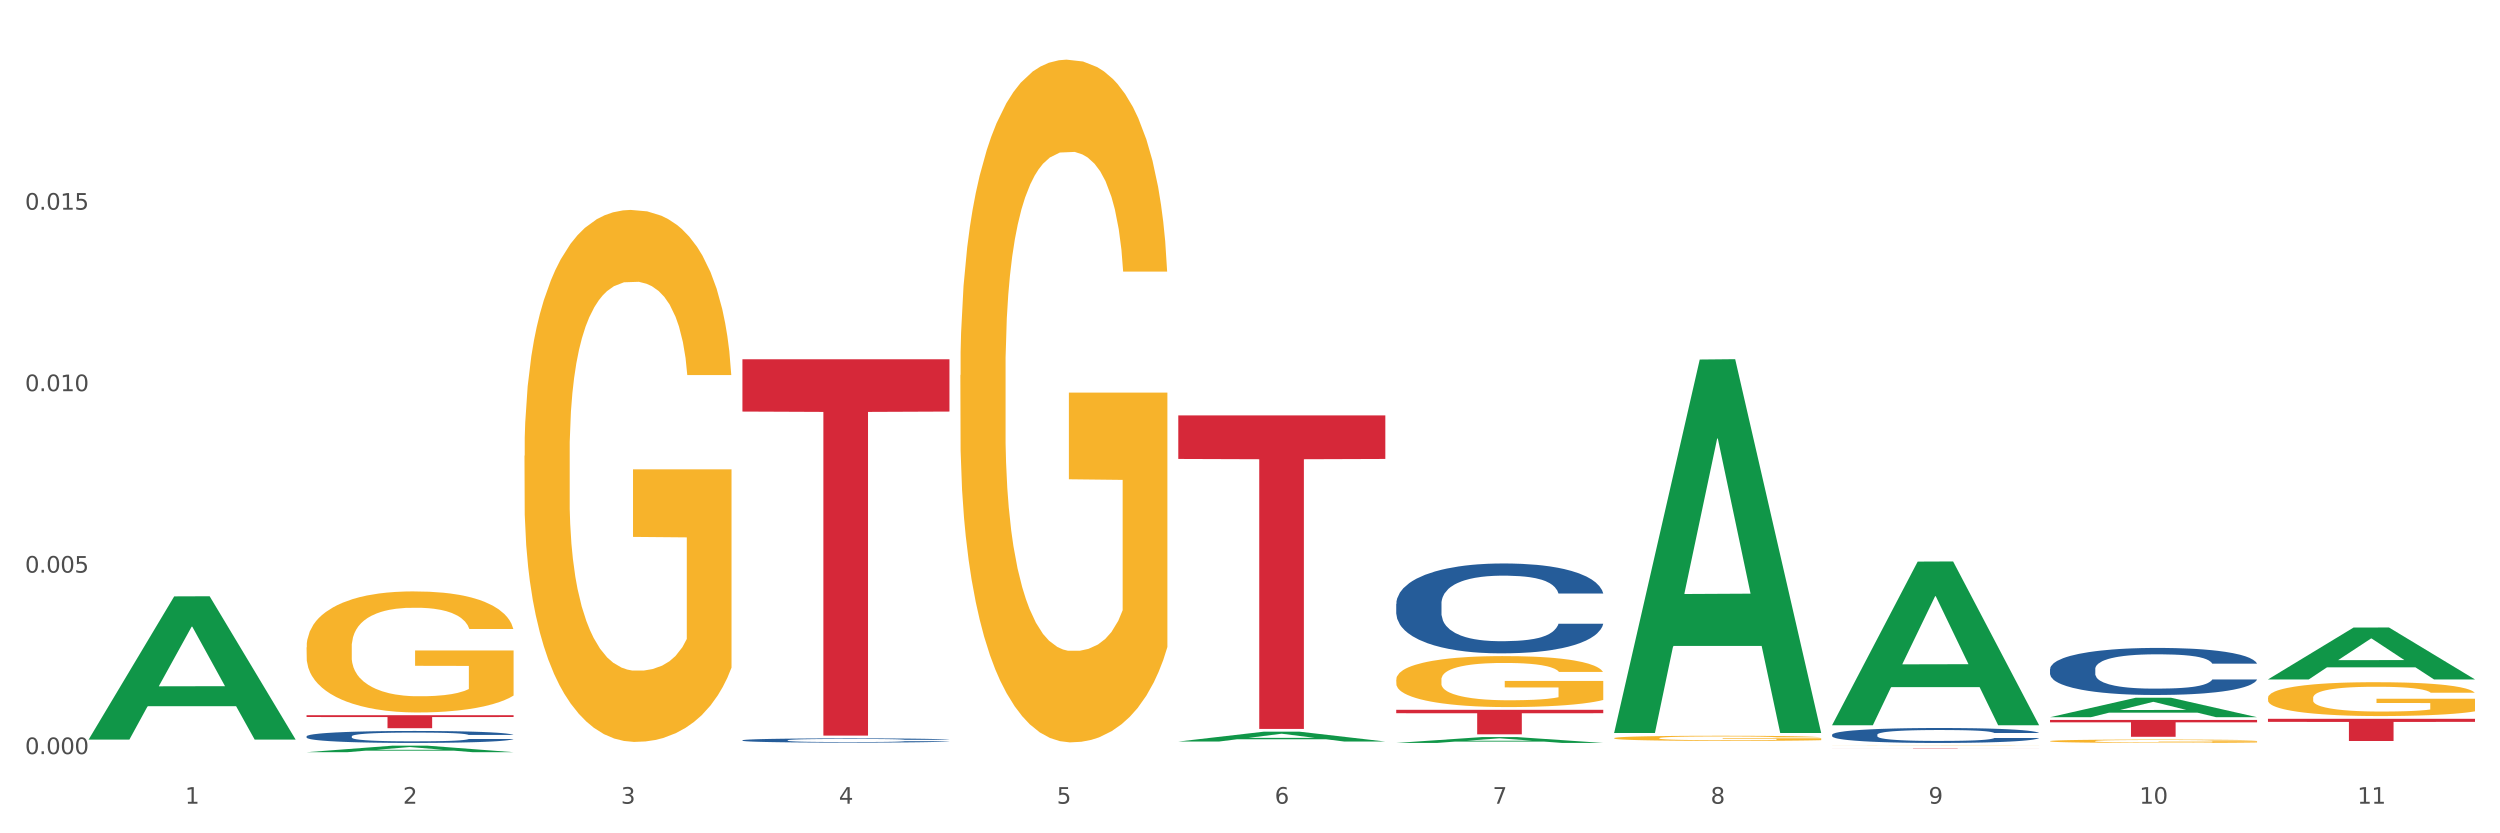 <?xml version="1.0" encoding="utf-8" standalone="no"?>
<!DOCTYPE svg PUBLIC "-//W3C//DTD SVG 1.1//EN"
  "http://www.w3.org/Graphics/SVG/1.1/DTD/svg11.dtd">
<svg xmlns:xlink="http://www.w3.org/1999/xlink" width="1080pt" height="360pt" viewBox="0 0 1080 360" xmlns="http://www.w3.org/2000/svg" version="1.1">
 <rect x="0" y="0" width="1080" height="360" fill="#333333" stroke="none"/>
 <defs>
  <style type="text/css">*{stroke-linejoin: round; stroke-linecap: butt}</style>
 </defs>
 <g id="figure_1">
  <g id="patch_1">
   <path d="M 0 360 
L 1080 360 
L 1080 0 
L 0 0 
z
" style="fill: #ffffff; stroke: #ffffff; stroke-linejoin: miter"/>
  </g>
  <g id="axes_1">
   <g id="matplotlib.axis_1">
    <g id="xtick_1">
     <g id="text_1">
      <!-- 1 -->
      <g style="fill: #4d4d4d" transform="translate(79.949 347.204) scale(0.096 -0.096)">
       <defs>
        <path id="DejaVuSans-31" d="M 794 531 
L 1825 531 
L 1825 4091 
L 703 3866 
L 703 4441 
L 1819 4666 
L 2450 4666 
L 2450 531 
L 3481 531 
L 3481 0 
L 794 0 
L 794 531 
z
" transform="scale(0.016)"/>
       </defs>
       <use xlink:href="#DejaVuSans-31"/>
      </g>
     </g>
    </g>
    <g id="xtick_2">
     <g id="text_2">
      <!-- 2 -->
      <g style="fill: #4d4d4d" transform="translate(174.097 347.204) scale(0.096 -0.096)">
       <defs>
        <path id="DejaVuSans-32" d="M 1228 531 
L 3431 531 
L 3431 0 
L 469 0 
L 469 531 
Q 828 903 1448 1529 
Q 2069 2156 2228 2338 
Q 2531 2678 2651 2914 
Q 2772 3150 2772 3378 
Q 2772 3750 2511 3984 
Q 2250 4219 1831 4219 
Q 1534 4219 1204 4116 
Q 875 4013 500 3803 
L 500 4441 
Q 881 4594 1212 4672 
Q 1544 4750 1819 4750 
Q 2544 4750 2975 4387 
Q 3406 4025 3406 3419 
Q 3406 3131 3298 2873 
Q 3191 2616 2906 2266 
Q 2828 2175 2409 1742 
Q 1991 1309 1228 531 
z
" transform="scale(0.016)"/>
       </defs>
       <use xlink:href="#DejaVuSans-32"/>
      </g>
     </g>
    </g>
    <g id="xtick_3">
     <g id="text_3">
      <!-- 3 -->
      <g style="fill: #4d4d4d" transform="translate(268.244 347.204) scale(0.096 -0.096)">
       <defs>
        <path id="DejaVuSans-33" d="M 2597 2516 
Q 3050 2419 3304 2112 
Q 3559 1806 3559 1356 
Q 3559 666 3084 287 
Q 2609 -91 1734 -91 
Q 1441 -91 1130 -33 
Q 819 25 488 141 
L 488 750 
Q 750 597 1062 519 
Q 1375 441 1716 441 
Q 2309 441 2620 675 
Q 2931 909 2931 1356 
Q 2931 1769 2642 2001 
Q 2353 2234 1838 2234 
L 1294 2234 
L 1294 2753 
L 1863 2753 
Q 2328 2753 2575 2939 
Q 2822 3125 2822 3475 
Q 2822 3834 2567 4026 
Q 2313 4219 1838 4219 
Q 1578 4219 1281 4162 
Q 984 4106 628 3988 
L 628 4550 
Q 988 4650 1302 4700 
Q 1616 4750 1894 4750 
Q 2613 4750 3031 4423 
Q 3450 4097 3450 3541 
Q 3450 3153 3228 2886 
Q 3006 2619 2597 2516 
z
" transform="scale(0.016)"/>
       </defs>
       <use xlink:href="#DejaVuSans-33"/>
      </g>
     </g>
    </g>
    <g id="xtick_4">
     <g id="text_4">
      <!-- 4 -->
      <g style="fill: #4d4d4d" transform="translate(362.392 347.204) scale(0.096 -0.096)">
       <defs>
        <path id="DejaVuSans-34" d="M 2419 4116 
L 825 1625 
L 2419 1625 
L 2419 4116 
z
M 2253 4666 
L 3047 4666 
L 3047 1625 
L 3713 1625 
L 3713 1100 
L 3047 1100 
L 3047 0 
L 2419 0 
L 2419 1100 
L 313 1100 
L 313 1709 
L 2253 4666 
z
" transform="scale(0.016)"/>
       </defs>
       <use xlink:href="#DejaVuSans-34"/>
      </g>
     </g>
    </g>
    <g id="xtick_5">
     <g id="text_5">
      <!-- 5 -->
      <g style="fill: #4d4d4d" transform="translate(456.54 347.204) scale(0.096 -0.096)">
       <defs>
        <path id="DejaVuSans-35" d="M 691 4666 
L 3169 4666 
L 3169 4134 
L 1269 4134 
L 1269 2991 
Q 1406 3038 1543 3061 
Q 1681 3084 1819 3084 
Q 2600 3084 3056 2656 
Q 3513 2228 3513 1497 
Q 3513 744 3044 326 
Q 2575 -91 1722 -91 
Q 1428 -91 1123 -41 
Q 819 9 494 109 
L 494 744 
Q 775 591 1075 516 
Q 1375 441 1709 441 
Q 2250 441 2565 725 
Q 2881 1009 2881 1497 
Q 2881 1984 2565 2268 
Q 2250 2553 1709 2553 
Q 1456 2553 1204 2497 
Q 953 2441 691 2322 
L 691 4666 
z
" transform="scale(0.016)"/>
       </defs>
       <use xlink:href="#DejaVuSans-35"/>
      </g>
     </g>
    </g>
    <g id="xtick_6">
     <g id="text_6">
      <!-- 6 -->
      <g style="fill: #4d4d4d" transform="translate(550.688 347.204) scale(0.096 -0.096)">
       <defs>
        <path id="DejaVuSans-36" d="M 2113 2584 
Q 1688 2584 1439 2293 
Q 1191 2003 1191 1497 
Q 1191 994 1439 701 
Q 1688 409 2113 409 
Q 2538 409 2786 701 
Q 3034 994 3034 1497 
Q 3034 2003 2786 2293 
Q 2538 2584 2113 2584 
z
M 3366 4563 
L 3366 3988 
Q 3128 4100 2886 4159 
Q 2644 4219 2406 4219 
Q 1781 4219 1451 3797 
Q 1122 3375 1075 2522 
Q 1259 2794 1537 2939 
Q 1816 3084 2150 3084 
Q 2853 3084 3261 2657 
Q 3669 2231 3669 1497 
Q 3669 778 3244 343 
Q 2819 -91 2113 -91 
Q 1303 -91 875 529 
Q 447 1150 447 2328 
Q 447 3434 972 4092 
Q 1497 4750 2381 4750 
Q 2619 4750 2861 4703 
Q 3103 4656 3366 4563 
z
" transform="scale(0.016)"/>
       </defs>
       <use xlink:href="#DejaVuSans-36"/>
      </g>
     </g>
    </g>
    <g id="xtick_7">
     <g id="text_7">
      <!-- 7 -->
      <g style="fill: #4d4d4d" transform="translate(644.835 347.204) scale(0.096 -0.096)">
       <defs>
        <path id="DejaVuSans-37" d="M 525 4666 
L 3525 4666 
L 3525 4397 
L 1831 0 
L 1172 0 
L 2766 4134 
L 525 4134 
L 525 4666 
z
" transform="scale(0.016)"/>
       </defs>
       <use xlink:href="#DejaVuSans-37"/>
      </g>
     </g>
    </g>
    <g id="xtick_8">
     <g id="text_8">
      <!-- 8 -->
      <g style="fill: #4d4d4d" transform="translate(738.983 347.204) scale(0.096 -0.096)">
       <defs>
        <path id="DejaVuSans-38" d="M 2034 2216 
Q 1584 2216 1326 1975 
Q 1069 1734 1069 1313 
Q 1069 891 1326 650 
Q 1584 409 2034 409 
Q 2484 409 2743 651 
Q 3003 894 3003 1313 
Q 3003 1734 2745 1975 
Q 2488 2216 2034 2216 
z
M 1403 2484 
Q 997 2584 770 2862 
Q 544 3141 544 3541 
Q 544 4100 942 4425 
Q 1341 4750 2034 4750 
Q 2731 4750 3128 4425 
Q 3525 4100 3525 3541 
Q 3525 3141 3298 2862 
Q 3072 2584 2669 2484 
Q 3125 2378 3379 2068 
Q 3634 1759 3634 1313 
Q 3634 634 3220 271 
Q 2806 -91 2034 -91 
Q 1263 -91 848 271 
Q 434 634 434 1313 
Q 434 1759 690 2068 
Q 947 2378 1403 2484 
z
M 1172 3481 
Q 1172 3119 1398 2916 
Q 1625 2713 2034 2713 
Q 2441 2713 2670 2916 
Q 2900 3119 2900 3481 
Q 2900 3844 2670 4047 
Q 2441 4250 2034 4250 
Q 1625 4250 1398 4047 
Q 1172 3844 1172 3481 
z
" transform="scale(0.016)"/>
       </defs>
       <use xlink:href="#DejaVuSans-38"/>
      </g>
     </g>
    </g>
    <g id="xtick_9">
     <g id="text_9">
      <!-- 9 -->
      <g style="fill: #4d4d4d" transform="translate(833.131 347.204) scale(0.096 -0.096)">
       <defs>
        <path id="DejaVuSans-39" d="M 703 97 
L 703 672 
Q 941 559 1184 500 
Q 1428 441 1663 441 
Q 2288 441 2617 861 
Q 2947 1281 2994 2138 
Q 2813 1869 2534 1725 
Q 2256 1581 1919 1581 
Q 1219 1581 811 2004 
Q 403 2428 403 3163 
Q 403 3881 828 4315 
Q 1253 4750 1959 4750 
Q 2769 4750 3195 4129 
Q 3622 3509 3622 2328 
Q 3622 1225 3098 567 
Q 2575 -91 1691 -91 
Q 1453 -91 1209 -44 
Q 966 3 703 97 
z
M 1959 2075 
Q 2384 2075 2632 2365 
Q 2881 2656 2881 3163 
Q 2881 3666 2632 3958 
Q 2384 4250 1959 4250 
Q 1534 4250 1286 3958 
Q 1038 3666 1038 3163 
Q 1038 2656 1286 2365 
Q 1534 2075 1959 2075 
z
" transform="scale(0.016)"/>
       </defs>
       <use xlink:href="#DejaVuSans-39"/>
      </g>
     </g>
    </g>
    <g id="xtick_10">
     <g id="text_10">
      <!-- 10 -->
      <g style="fill: #4d4d4d" transform="translate(924.224 347.204) scale(0.096 -0.096)">
       <defs>
        <path id="DejaVuSans-30" d="M 2034 4250 
Q 1547 4250 1301 3770 
Q 1056 3291 1056 2328 
Q 1056 1369 1301 889 
Q 1547 409 2034 409 
Q 2525 409 2770 889 
Q 3016 1369 3016 2328 
Q 3016 3291 2770 3770 
Q 2525 4250 2034 4250 
z
M 2034 4750 
Q 2819 4750 3233 4129 
Q 3647 3509 3647 2328 
Q 3647 1150 3233 529 
Q 2819 -91 2034 -91 
Q 1250 -91 836 529 
Q 422 1150 422 2328 
Q 422 3509 836 4129 
Q 1250 4750 2034 4750 
z
" transform="scale(0.016)"/>
       </defs>
       <use xlink:href="#DejaVuSans-31"/>
       <use xlink:href="#DejaVuSans-30" transform="translate(63.623 0)"/>
      </g>
     </g>
    </g>
    <g id="xtick_11">
     <g id="text_11">
      <!-- 11 -->
      <g style="fill: #4d4d4d" transform="translate(1018.372 347.204) scale(0.096 -0.096)">
       <use xlink:href="#DejaVuSans-31"/>
       <use xlink:href="#DejaVuSans-31" transform="translate(63.623 0)"/>
      </g>
     </g>
    </g>
    <g id="xtick_12"/>
    <g id="xtick_13"/>
    <g id="xtick_14"/>
    <g id="xtick_15"/>
    <g id="xtick_16"/>
    <g id="xtick_17"/>
    <g id="xtick_18"/>
    <g id="xtick_19"/>
    <g id="xtick_20"/>
    <g id="xtick_21"/>
   </g>
   <g id="matplotlib.axis_2">
    <g id="ytick_1">
     <g id="text_12">
      <!-- 0.000 -->
      <g style="fill: #4d4d4d" transform="translate(10.8 325.783) scale(0.096 -0.096)">
       <defs>
        <path id="DejaVuSans-2e" d="M 684 794 
L 1344 794 
L 1344 0 
L 684 0 
L 684 794 
z
" transform="scale(0.016)"/>
       </defs>
       <use xlink:href="#DejaVuSans-30"/>
       <use xlink:href="#DejaVuSans-2e" transform="translate(63.623 0)"/>
       <use xlink:href="#DejaVuSans-30" transform="translate(95.41 0)"/>
       <use xlink:href="#DejaVuSans-30" transform="translate(159.033 0)"/>
       <use xlink:href="#DejaVuSans-30" transform="translate(222.656 0)"/>
      </g>
     </g>
    </g>
    <g id="ytick_2">
     <g id="text_13">
      <!-- 0.005 -->
      <g style="fill: #4d4d4d" transform="translate(10.8 247.383) scale(0.096 -0.096)">
       <use xlink:href="#DejaVuSans-30"/>
       <use xlink:href="#DejaVuSans-2e" transform="translate(63.623 0)"/>
       <use xlink:href="#DejaVuSans-30" transform="translate(95.41 0)"/>
       <use xlink:href="#DejaVuSans-30" transform="translate(159.033 0)"/>
       <use xlink:href="#DejaVuSans-35" transform="translate(222.656 0)"/>
      </g>
     </g>
    </g>
    <g id="ytick_3">
     <g id="text_14">
      <!-- 0.010 -->
      <g style="fill: #4d4d4d" transform="translate(10.8 168.984) scale(0.096 -0.096)">
       <use xlink:href="#DejaVuSans-30"/>
       <use xlink:href="#DejaVuSans-2e" transform="translate(63.623 0)"/>
       <use xlink:href="#DejaVuSans-30" transform="translate(95.41 0)"/>
       <use xlink:href="#DejaVuSans-31" transform="translate(159.033 0)"/>
       <use xlink:href="#DejaVuSans-30" transform="translate(222.656 0)"/>
      </g>
     </g>
    </g>
    <g id="ytick_4">
     <g id="text_15">
      <!-- 0.015 -->
      <g style="fill: #4d4d4d" transform="translate(10.8 90.584) scale(0.096 -0.096)">
       <use xlink:href="#DejaVuSans-30"/>
       <use xlink:href="#DejaVuSans-2e" transform="translate(63.623 0)"/>
       <use xlink:href="#DejaVuSans-30" transform="translate(95.41 0)"/>
       <use xlink:href="#DejaVuSans-31" transform="translate(159.033 0)"/>
       <use xlink:href="#DejaVuSans-35" transform="translate(222.656 0)"/>
      </g>
     </g>
    </g>
    <g id="ytick_5"/>
    <g id="ytick_6"/>
    <g id="ytick_7"/>
    <g id="ytick_8"/>
   </g>
   <g id="PolyCollection_1">
    <path d="M 38.283 319.399 
L 38.375 319.341 
L 75.258 257.636 
L 90.564 257.578 
L 127.723 319.515 
L 110.02 319.515 
L 101.998 305.092 
L 63.916 305.092 
L 63.64 305.325 
L 55.894 319.515 
L 38.283 319.515 
L 38.283 319.399 
L 68.711 296.485 
L 97.203 296.427 
L 83.095 270.78 
L 82.911 270.663 
L 82.727 270.838 
L 68.619 296.427 
L 68.711 296.485 
L 38.283 319.399 
z
" clip-path="url(#p9037e662ca)" style="fill: #109648"/>
    <path d="M 885.612 311.025 
L 975.052 311.025 
L 975.052 312.035 
L 939.87 312.042 
L 939.87 318.294 
L 920.583 318.294 
L 920.583 312.042 
L 885.612 312.035 
L 885.612 311.031 
L 885.612 311.025 
z
" clip-path="url(#p9037e662ca)" style="fill: #d62839"/>
    <path d="M 791.464 323.39 
L 880.905 323.39 
L 880.905 323.408 
L 845.722 323.408 
L 845.722 323.525 
L 826.435 323.525 
L 826.435 323.408 
L 791.464 323.408 
L 791.464 323.39 
L 791.464 323.39 
z
" clip-path="url(#p9037e662ca)" style="fill: #d62839"/>
    <path d="M 603.169 306.644 
L 692.609 306.644 
L 692.609 308.115 
L 657.427 308.125 
L 657.427 317.233 
L 638.14 317.233 
L 638.14 308.125 
L 603.169 308.115 
L 603.169 306.654 
L 603.169 306.644 
z
" clip-path="url(#p9037e662ca)" style="fill: #d62839"/>
    <path d="M 509.021 179.441 
L 598.462 179.441 
L 598.462 198.264 
L 563.279 198.391 
L 563.279 314.891 
L 543.992 314.891 
L 543.992 198.391 
L 509.021 198.264 
L 509.021 179.568 
L 509.021 179.441 
z
" clip-path="url(#p9037e662ca)" style="fill: #d62839"/>
    <path d="M 320.726 155.201 
L 410.166 155.201 
L 410.166 177.795 
L 374.984 177.948 
L 374.984 317.788 
L 355.697 317.788 
L 355.697 177.948 
L 320.726 177.795 
L 320.726 155.353 
L 320.726 155.201 
z
" clip-path="url(#p9037e662ca)" style="fill: #d62839"/>
    <path d="M 132.431 308.977 
L 221.871 308.977 
L 221.871 309.757 
L 186.688 309.762 
L 186.688 314.59 
L 167.401 314.59 
L 167.401 309.762 
L 132.431 309.757 
L 132.431 308.982 
L 132.431 308.977 
z
" clip-path="url(#p9037e662ca)" style="fill: #d62839"/>
    <path d="M 132.431 318.101 
L 132.536 318.096 
L 132.536 317.964 
L 132.854 317.784 
L 134.016 317.453 
L 135.497 317.203 
L 138.034 316.91 
L 139.408 316.787 
L 141.206 316.65 
L 144.906 316.428 
L 149.135 316.239 
L 152.095 316.135 
L 154.315 316.069 
L 159.284 315.951 
L 162.138 315.899 
L 165.099 315.856 
L 167.636 315.828 
L 171.865 315.795 
L 175.248 315.78 
L 179.16 315.776 
L 182.437 315.78 
L 186.771 315.799 
L 193.115 315.856 
L 195.546 315.889 
L 198.824 315.946 
L 202.207 316.021 
L 204.956 316.097 
L 208.127 316.206 
L 211.405 316.347 
L 214.576 316.527 
L 216.796 316.692 
L 218.594 316.867 
L 220.179 317.08 
L 221.342 317.311 
L 221.871 317.505 
L 202.524 317.505 
L 201.995 317.33 
L 200.938 317.141 
L 199.881 317.014 
L 198.718 316.91 
L 196.921 316.792 
L 195.335 316.716 
L 192.692 316.626 
L 190.26 316.57 
L 188.252 316.537 
L 185.82 316.508 
L 180.64 316.48 
L 176.939 316.48 
L 174.614 316.489 
L 171.759 316.513 
L 169.327 316.546 
L 166.473 316.603 
L 164.253 316.664 
L 162.033 316.744 
L 160.764 316.801 
L 158.861 316.905 
L 157.592 316.99 
L 155.901 317.137 
L 154.949 317.241 
L 153.258 317.51 
L 152.518 317.708 
L 152.201 317.845 
L 151.989 317.997 
L 151.989 318.734 
L 152.623 319.065 
L 153.152 319.206 
L 153.998 319.367 
L 155.584 319.575 
L 157.91 319.778 
L 160.341 319.925 
L 162.35 320.014 
L 164.253 320.081 
L 166.156 320.133 
L 168.482 320.18 
L 170.385 320.208 
L 173.239 320.237 
L 176.622 320.251 
L 179.265 320.251 
L 184.657 320.227 
L 187.089 320.204 
L 189.414 320.17 
L 191.952 320.118 
L 193.961 320.062 
L 195.123 320.019 
L 197.026 319.929 
L 198.507 319.835 
L 199.775 319.726 
L 200.621 319.632 
L 201.572 319.49 
L 202.313 319.329 
L 202.524 319.244 
L 221.871 319.244 
L 221.448 319.414 
L 220.708 319.58 
L 219.228 319.802 
L 218.065 319.929 
L 216.268 320.085 
L 214.365 320.218 
L 211.722 320.364 
L 209.29 320.473 
L 206.753 320.567 
L 204.004 320.652 
L 199.035 320.771 
L 197.238 320.804 
L 193.432 320.86 
L 190.472 320.893 
L 186.137 320.927 
L 181.697 320.945 
L 177.045 320.95 
L 172.922 320.941 
L 168.376 320.912 
L 165.521 320.884 
L 162.35 320.841 
L 158.65 320.775 
L 155.161 320.695 
L 151.883 320.6 
L 148.817 320.492 
L 145.963 320.369 
L 142.263 320.166 
L 139.514 319.967 
L 137.505 319.783 
L 136.131 319.627 
L 134.757 319.429 
L 134.016 319.291 
L 132.854 318.961 
L 132.431 318.654 
L 132.431 318.101 
z
" clip-path="url(#p9037e662ca)" style="fill: #255c99"/>
    <path d="M 320.726 319.799 
L 320.832 319.797 
L 320.832 319.75 
L 321.149 319.687 
L 322.312 319.569 
L 323.792 319.48 
L 326.329 319.376 
L 327.704 319.332 
L 329.501 319.284 
L 333.201 319.205 
L 337.43 319.138 
L 340.39 319.101 
L 342.61 319.077 
L 347.579 319.035 
L 350.434 319.017 
L 353.394 319.002 
L 355.931 318.992 
L 360.16 318.98 
L 363.543 318.975 
L 367.455 318.973 
L 370.732 318.975 
L 375.067 318.982 
L 381.41 319.002 
L 383.842 319.014 
L 387.119 319.034 
L 390.502 319.06 
L 393.251 319.087 
L 396.423 319.126 
L 399.7 319.176 
L 402.872 319.24 
L 405.092 319.299 
L 406.889 319.361 
L 408.475 319.436 
L 409.638 319.519 
L 410.166 319.588 
L 390.819 319.588 
L 390.291 319.525 
L 389.233 319.458 
L 388.176 319.413 
L 387.013 319.376 
L 385.216 319.334 
L 383.63 319.307 
L 380.987 319.275 
L 378.556 319.255 
L 376.547 319.243 
L 374.115 319.233 
L 368.935 319.223 
L 365.235 319.223 
L 362.909 319.227 
L 360.054 319.235 
L 357.623 319.247 
L 354.768 319.267 
L 352.548 319.289 
L 350.328 319.317 
L 349.059 319.337 
L 347.156 319.374 
L 345.888 319.405 
L 344.196 319.457 
L 343.245 319.494 
L 341.553 319.589 
L 340.813 319.66 
L 340.496 319.708 
L 340.284 319.762 
L 340.284 320.024 
L 340.919 320.141 
L 341.447 320.192 
L 342.293 320.249 
L 343.879 320.323 
L 346.205 320.395 
L 348.636 320.447 
L 350.645 320.479 
L 352.548 320.502 
L 354.451 320.521 
L 356.777 320.538 
L 358.68 320.548 
L 361.534 320.558 
L 364.918 320.563 
L 367.561 320.563 
L 372.952 320.554 
L 375.384 320.546 
L 377.71 320.534 
L 380.247 320.516 
L 382.256 320.496 
L 383.419 320.48 
L 385.322 320.449 
L 386.802 320.415 
L 388.071 320.376 
L 388.916 320.343 
L 389.868 320.292 
L 390.608 320.235 
L 390.819 320.205 
L 410.166 320.205 
L 409.743 320.266 
L 409.003 320.324 
L 407.523 320.403 
L 406.36 320.449 
L 404.563 320.504 
L 402.66 320.551 
L 400.017 320.603 
L 397.585 320.642 
L 395.048 320.675 
L 392.299 320.705 
L 387.33 320.747 
L 385.533 320.759 
L 381.727 320.779 
L 378.767 320.791 
L 374.432 320.803 
L 369.992 320.809 
L 365.34 320.811 
L 361.217 320.808 
L 356.671 320.798 
L 353.817 320.788 
L 350.645 320.772 
L 346.945 320.749 
L 343.456 320.72 
L 340.179 320.687 
L 337.113 320.648 
L 334.258 320.605 
L 330.558 320.532 
L 327.809 320.462 
L 325.801 320.397 
L 324.426 320.341 
L 323.052 320.271 
L 322.312 320.222 
L 321.149 320.104 
L 320.726 319.995 
L 320.726 319.799 
z
" clip-path="url(#p9037e662ca)" style="fill: #255c99"/>
    <path d="M 603.169 260.862 
L 603.275 260.827 
L 603.275 259.834 
L 603.592 258.486 
L 604.755 256.004 
L 606.235 254.124 
L 608.772 251.925 
L 610.147 251.003 
L 611.944 249.975 
L 615.644 248.308 
L 619.873 246.889 
L 622.833 246.109 
L 625.053 245.612 
L 630.022 244.726 
L 632.877 244.336 
L 635.837 244.016 
L 638.374 243.804 
L 642.603 243.555 
L 645.986 243.449 
L 649.898 243.414 
L 653.175 243.449 
L 657.51 243.591 
L 663.853 244.016 
L 666.285 244.265 
L 669.562 244.69 
L 672.945 245.258 
L 675.694 245.825 
L 678.866 246.641 
L 682.143 247.705 
L 685.315 249.052 
L 687.535 250.294 
L 689.332 251.606 
L 690.918 253.202 
L 692.081 254.94 
L 692.609 256.394 
L 673.262 256.394 
L 672.734 255.081 
L 671.676 253.663 
L 670.619 252.705 
L 669.456 251.925 
L 667.659 251.038 
L 666.073 250.471 
L 663.43 249.797 
L 660.999 249.372 
L 658.99 249.123 
L 656.558 248.911 
L 651.378 248.698 
L 647.678 248.698 
L 645.352 248.769 
L 642.497 248.946 
L 640.066 249.194 
L 637.211 249.62 
L 634.991 250.081 
L 632.771 250.684 
L 631.502 251.109 
L 629.599 251.89 
L 628.331 252.528 
L 626.639 253.627 
L 625.688 254.408 
L 623.996 256.429 
L 623.256 257.919 
L 622.939 258.947 
L 622.727 260.082 
L 622.727 265.615 
L 623.362 268.097 
L 623.89 269.161 
L 624.736 270.367 
L 626.322 271.927 
L 628.648 273.452 
L 631.079 274.552 
L 633.088 275.226 
L 634.991 275.722 
L 636.894 276.112 
L 639.22 276.467 
L 641.123 276.68 
L 643.977 276.892 
L 647.361 276.999 
L 650.004 276.999 
L 655.395 276.821 
L 657.827 276.644 
L 660.153 276.396 
L 662.69 276.006 
L 664.699 275.58 
L 665.862 275.261 
L 667.765 274.587 
L 669.245 273.878 
L 670.514 273.062 
L 671.359 272.353 
L 672.311 271.289 
L 673.051 270.083 
L 673.262 269.445 
L 692.609 269.445 
L 692.186 270.722 
L 691.446 271.963 
L 689.966 273.63 
L 688.803 274.587 
L 687.006 275.758 
L 685.103 276.751 
L 682.46 277.85 
L 680.028 278.666 
L 677.491 279.375 
L 674.742 280.013 
L 669.773 280.9 
L 667.976 281.148 
L 664.17 281.574 
L 661.21 281.822 
L 656.875 282.07 
L 652.435 282.212 
L 647.783 282.248 
L 643.66 282.177 
L 639.114 281.964 
L 636.26 281.751 
L 633.088 281.432 
L 629.388 280.935 
L 625.899 280.333 
L 622.622 279.623 
L 619.556 278.808 
L 616.701 277.885 
L 613.001 276.36 
L 610.252 274.871 
L 608.244 273.488 
L 606.869 272.317 
L 605.495 270.828 
L 604.755 269.799 
L 603.592 267.317 
L 603.169 265.012 
L 603.169 260.862 
z
" clip-path="url(#p9037e662ca)" style="fill: #255c99"/>
    <path d="M 791.464 317.394 
L 791.57 317.388 
L 791.57 317.223 
L 791.887 316.999 
L 793.05 316.586 
L 794.53 316.274 
L 797.068 315.908 
L 798.442 315.755 
L 800.239 315.584 
L 803.939 315.307 
L 808.168 315.071 
L 811.129 314.941 
L 813.349 314.859 
L 818.318 314.711 
L 821.172 314.646 
L 824.132 314.593 
L 826.67 314.558 
L 830.898 314.517 
L 834.282 314.499 
L 838.193 314.493 
L 841.471 314.499 
L 845.805 314.523 
L 852.148 314.593 
L 854.58 314.635 
L 857.857 314.705 
L 861.24 314.8 
L 863.989 314.894 
L 867.161 315.03 
L 870.438 315.207 
L 873.61 315.431 
L 875.83 315.637 
L 877.627 315.855 
L 879.213 316.121 
L 880.376 316.41 
L 880.905 316.651 
L 861.558 316.651 
L 861.029 316.433 
L 859.972 316.197 
L 858.915 316.038 
L 857.752 315.908 
L 855.954 315.761 
L 854.369 315.667 
L 851.726 315.555 
L 849.294 315.484 
L 847.285 315.442 
L 844.854 315.407 
L 839.673 315.372 
L 835.973 315.372 
L 833.647 315.384 
L 830.793 315.413 
L 828.361 315.454 
L 825.507 315.525 
L 823.287 315.602 
L 821.066 315.702 
L 819.798 315.773 
L 817.895 315.902 
L 816.626 316.009 
L 814.935 316.191 
L 813.983 316.321 
L 812.291 316.657 
L 811.551 316.905 
L 811.234 317.076 
L 811.023 317.265 
L 811.023 318.185 
L 811.657 318.597 
L 812.186 318.774 
L 813.032 318.975 
L 814.617 319.234 
L 816.943 319.488 
L 819.375 319.671 
L 821.384 319.783 
L 823.287 319.865 
L 825.189 319.93 
L 827.515 319.989 
L 829.418 320.024 
L 832.273 320.06 
L 835.656 320.077 
L 838.299 320.077 
L 843.691 320.048 
L 846.122 320.018 
L 848.448 319.977 
L 850.986 319.912 
L 852.994 319.842 
L 854.157 319.788 
L 856.06 319.676 
L 857.54 319.558 
L 858.809 319.423 
L 859.655 319.305 
L 860.606 319.128 
L 861.346 318.928 
L 861.558 318.821 
L 880.905 318.821 
L 880.482 319.034 
L 879.742 319.24 
L 878.262 319.517 
L 877.099 319.676 
L 875.301 319.871 
L 873.398 320.036 
L 870.755 320.219 
L 868.324 320.355 
L 865.787 320.473 
L 863.038 320.579 
L 858.069 320.726 
L 856.272 320.767 
L 852.466 320.838 
L 849.505 320.879 
L 845.171 320.921 
L 840.731 320.944 
L 836.079 320.95 
L 831.956 320.938 
L 827.41 320.903 
L 824.555 320.868 
L 821.384 320.815 
L 817.683 320.732 
L 814.194 320.632 
L 810.917 320.514 
L 807.851 320.378 
L 804.997 320.225 
L 801.296 319.971 
L 798.548 319.724 
L 796.539 319.494 
L 795.165 319.299 
L 793.79 319.051 
L 793.05 318.88 
L 791.887 318.468 
L 791.464 318.084 
L 791.464 317.394 
z
" clip-path="url(#p9037e662ca)" style="fill: #255c99"/>
    <path d="M 885.612 289.041 
L 885.718 289.022 
L 885.718 288.502 
L 886.035 287.796 
L 887.198 286.497 
L 888.678 285.512 
L 891.215 284.361 
L 892.59 283.878 
L 894.387 283.34 
L 898.087 282.467 
L 902.316 281.724 
L 905.276 281.316 
L 907.496 281.056 
L 912.465 280.591 
L 915.32 280.387 
L 918.28 280.22 
L 920.817 280.109 
L 925.046 279.979 
L 928.429 279.923 
L 932.341 279.904 
L 935.618 279.923 
L 939.953 279.997 
L 946.296 280.22 
L 948.728 280.35 
L 952.005 280.573 
L 955.388 280.87 
L 958.137 281.167 
L 961.309 281.594 
L 964.586 282.151 
L 967.758 282.857 
L 969.978 283.507 
L 971.775 284.194 
L 973.361 285.03 
L 974.524 285.939 
L 975.052 286.701 
L 955.705 286.701 
L 955.177 286.014 
L 954.119 285.271 
L 953.062 284.77 
L 951.899 284.361 
L 950.102 283.897 
L 948.516 283.6 
L 945.873 283.247 
L 943.442 283.024 
L 941.433 282.894 
L 939.001 282.783 
L 933.821 282.671 
L 930.121 282.671 
L 927.795 282.708 
L 924.94 282.801 
L 922.509 282.931 
L 919.654 283.154 
L 917.434 283.395 
L 915.214 283.711 
L 913.945 283.934 
L 912.042 284.342 
L 910.774 284.677 
L 909.082 285.252 
L 908.131 285.661 
L 906.439 286.719 
L 905.699 287.499 
L 905.382 288.038 
L 905.17 288.632 
L 905.17 291.529 
L 905.805 292.829 
L 906.333 293.386 
L 907.179 294.017 
L 908.765 294.834 
L 911.091 295.633 
L 913.522 296.209 
L 915.531 296.561 
L 917.434 296.821 
L 919.337 297.026 
L 921.663 297.211 
L 923.566 297.323 
L 926.42 297.434 
L 929.804 297.49 
L 932.447 297.49 
L 937.838 297.397 
L 940.27 297.304 
L 942.596 297.174 
L 945.133 296.97 
L 947.142 296.747 
L 948.305 296.58 
L 950.208 296.227 
L 951.688 295.856 
L 952.957 295.429 
L 953.802 295.057 
L 954.754 294.5 
L 955.494 293.869 
L 955.705 293.535 
L 975.052 293.535 
L 974.629 294.203 
L 973.889 294.853 
L 972.409 295.726 
L 971.246 296.227 
L 969.449 296.84 
L 967.546 297.36 
L 964.903 297.936 
L 962.471 298.363 
L 959.934 298.734 
L 957.185 299.068 
L 952.217 299.533 
L 950.419 299.663 
L 946.613 299.886 
L 943.653 300.015 
L 939.319 300.145 
L 934.878 300.22 
L 930.226 300.238 
L 926.103 300.201 
L 921.557 300.09 
L 918.703 299.978 
L 915.531 299.811 
L 911.831 299.551 
L 908.342 299.236 
L 905.065 298.864 
L 901.999 298.437 
L 899.144 297.954 
L 895.444 297.156 
L 892.695 296.376 
L 890.687 295.652 
L 889.312 295.039 
L 887.938 294.259 
L 887.198 293.72 
L 886.035 292.42 
L 885.612 291.213 
L 885.612 289.041 
z
" clip-path="url(#p9037e662ca)" style="fill: #255c99"/>
    <path d="M 979.76 301.469 
L 979.865 301.456 
L 979.865 300.975 
L 980.077 300.56 
L 981.132 299.558 
L 982.716 298.73 
L 983.878 298.289 
L 985.04 297.928 
L 986.412 297.568 
L 988.102 297.193 
L 991.164 296.646 
L 993.065 296.365 
L 995.388 296.071 
L 999.612 295.644 
L 1002.674 295.403 
L 1005.842 295.203 
L 1011.016 294.962 
L 1014.395 294.855 
L 1017.986 294.775 
L 1022.315 294.722 
L 1025.589 294.708 
L 1032.769 294.749 
L 1038.894 294.869 
L 1041.85 294.962 
L 1045.652 295.123 
L 1047.658 295.229 
L 1050.932 295.443 
L 1054.311 295.724 
L 1056.634 295.964 
L 1060.119 296.419 
L 1062.759 296.873 
L 1065.187 297.434 
L 1066.454 297.821 
L 1067.405 298.182 
L 1068.25 298.596 
L 1069.094 299.251 
L 1050.087 299.251 
L 1049.348 298.783 
L 1048.186 298.342 
L 1046.497 297.915 
L 1045.018 297.648 
L 1042.484 297.314 
L 1040.161 297.1 
L 1037.732 296.94 
L 1034.776 296.806 
L 1032.452 296.739 
L 1029.179 296.686 
L 1022.738 296.699 
L 1018.408 296.806 
L 1015.451 296.94 
L 1013.551 297.06 
L 1011.861 297.193 
L 1009.96 297.381 
L 1007.743 297.661 
L 1006.159 297.915 
L 1004.575 298.236 
L 1003.308 298.556 
L 1002.146 298.93 
L 1001.196 299.331 
L 1000.457 299.745 
L 999.823 300.253 
L 999.295 301.095 
L 999.295 302.925 
L 999.506 303.339 
L 1000.034 303.887 
L 1000.668 304.301 
L 1001.724 304.796 
L 1002.674 305.13 
L 1004.469 305.611 
L 1006.476 306.011 
L 1008.06 306.265 
L 1009.644 306.479 
L 1012.389 306.773 
L 1015.451 307.013 
L 1018.091 307.16 
L 1021.682 307.294 
L 1024.11 307.348 
L 1026.222 307.374 
L 1031.396 307.374 
L 1035.092 307.334 
L 1039.211 307.241 
L 1042.378 307.12 
L 1045.018 306.973 
L 1047.975 306.733 
L 1049.876 306.506 
L 1049.876 303.713 
L 1026.645 303.7 
L 1026.645 301.843 
L 1069.2 301.843 
L 1069.2 307.294 
L 1067.405 307.575 
L 1065.399 307.828 
L 1063.287 308.056 
L 1060.119 308.336 
L 1056.317 308.603 
L 1052.938 308.79 
L 1049.348 308.951 
L 1045.124 309.098 
L 1039.633 309.231 
L 1036.254 309.285 
L 1032.03 309.325 
L 1027.067 309.338 
L 1022.738 309.312 
L 1018.514 309.245 
L 1014.079 309.124 
L 1009.749 308.951 
L 1006.476 308.777 
L 1003.202 308.563 
L 999.717 308.283 
L 996.972 308.016 
L 994.86 307.775 
L 992.537 307.468 
L 990.003 307.067 
L 988.102 306.706 
L 986.412 306.332 
L 984.617 305.851 
L 983.35 305.437 
L 982.083 304.916 
L 981.344 304.528 
L 980.499 303.927 
L 979.865 303.085 
L 979.76 301.469 
z
" clip-path="url(#p9037e662ca)" style="fill: #f7b32b"/>
    <path d="M 885.612 320.159 
L 885.718 320.158 
L 885.718 320.11 
L 885.929 320.068 
L 886.985 319.967 
L 888.569 319.884 
L 889.73 319.84 
L 890.892 319.804 
L 892.265 319.767 
L 893.954 319.73 
L 897.016 319.675 
L 898.917 319.646 
L 901.24 319.617 
L 905.464 319.574 
L 908.526 319.55 
L 911.694 319.53 
L 916.869 319.506 
L 920.248 319.495 
L 923.838 319.487 
L 928.167 319.481 
L 931.441 319.48 
L 938.622 319.484 
L 944.746 319.496 
L 947.703 319.506 
L 951.504 319.522 
L 953.511 319.532 
L 956.784 319.554 
L 960.163 319.582 
L 962.486 319.606 
L 965.971 319.652 
L 968.611 319.698 
L 971.04 319.754 
L 972.307 319.793 
L 973.257 319.829 
L 974.102 319.871 
L 974.947 319.936 
L 955.939 319.936 
L 955.2 319.889 
L 954.039 319.845 
L 952.349 319.802 
L 950.871 319.775 
L 948.336 319.742 
L 946.013 319.72 
L 943.585 319.704 
L 940.628 319.691 
L 938.305 319.684 
L 935.031 319.679 
L 928.59 319.68 
L 924.26 319.691 
L 921.304 319.704 
L 919.403 319.716 
L 917.713 319.73 
L 915.813 319.749 
L 913.595 319.777 
L 912.011 319.802 
L 910.427 319.834 
L 909.16 319.867 
L 907.999 319.904 
L 907.048 319.945 
L 906.309 319.986 
L 905.675 320.037 
L 905.147 320.122 
L 905.147 320.306 
L 905.359 320.347 
L 905.887 320.402 
L 906.52 320.444 
L 907.576 320.494 
L 908.526 320.527 
L 910.322 320.576 
L 912.328 320.616 
L 913.912 320.641 
L 915.496 320.663 
L 918.241 320.692 
L 921.304 320.717 
L 923.944 320.731 
L 927.534 320.745 
L 929.963 320.75 
L 932.075 320.753 
L 937.249 320.753 
L 940.945 320.749 
L 945.063 320.739 
L 948.231 320.727 
L 950.871 320.713 
L 953.827 320.688 
L 955.728 320.666 
L 955.728 320.385 
L 932.497 320.384 
L 932.497 320.197 
L 975.052 320.197 
L 975.052 320.745 
L 973.257 320.773 
L 971.251 320.798 
L 969.139 320.821 
L 965.971 320.849 
L 962.17 320.876 
L 958.79 320.895 
L 955.2 320.911 
L 950.976 320.926 
L 945.485 320.939 
L 942.106 320.945 
L 937.882 320.949 
L 932.919 320.95 
L 928.59 320.947 
L 924.366 320.941 
L 919.931 320.929 
L 915.601 320.911 
L 912.328 320.894 
L 909.054 320.872 
L 905.57 320.844 
L 902.824 320.817 
L 900.712 320.793 
L 898.389 320.762 
L 895.855 320.722 
L 893.954 320.686 
L 892.265 320.648 
L 890.469 320.6 
L 889.202 320.558 
L 887.935 320.506 
L 887.196 320.467 
L 886.351 320.406 
L 885.718 320.322 
L 885.612 320.159 
z
" clip-path="url(#p9037e662ca)" style="fill: #f7b32b"/>
    <path d="M 791.464 322.167 
L 791.57 322.167 
L 791.57 322.165 
L 791.781 322.163 
L 792.837 322.158 
L 794.421 322.154 
L 795.583 322.152 
L 796.744 322.151 
L 798.117 322.149 
L 799.806 322.147 
L 802.869 322.145 
L 804.77 322.143 
L 807.093 322.142 
L 811.317 322.14 
L 814.379 322.139 
L 817.547 322.138 
L 822.721 322.137 
L 826.1 322.136 
L 829.69 322.136 
L 834.02 322.136 
L 837.293 322.136 
L 844.474 322.136 
L 850.598 322.136 
L 853.555 322.137 
L 857.357 322.138 
L 859.363 322.138 
L 862.636 322.139 
L 866.016 322.14 
L 868.339 322.142 
L 871.823 322.144 
L 874.463 322.146 
L 876.892 322.148 
L 878.159 322.15 
L 879.11 322.152 
L 879.954 322.154 
L 880.799 322.157 
L 861.792 322.157 
L 861.053 322.155 
L 859.891 322.153 
L 858.201 322.151 
L 856.723 322.149 
L 854.189 322.148 
L 851.866 322.147 
L 849.437 322.146 
L 846.48 322.145 
L 844.157 322.145 
L 840.884 322.145 
L 834.442 322.145 
L 830.113 322.145 
L 827.156 322.146 
L 825.255 322.147 
L 823.566 322.147 
L 821.665 322.148 
L 819.447 322.149 
L 817.864 322.151 
L 816.28 322.152 
L 815.012 322.154 
L 813.851 322.155 
L 812.9 322.157 
L 812.161 322.159 
L 811.528 322.162 
L 811 322.166 
L 811 322.174 
L 811.211 322.176 
L 811.739 322.179 
L 812.372 322.18 
L 813.428 322.183 
L 814.379 322.184 
L 816.174 322.187 
L 818.18 322.188 
L 819.764 322.19 
L 821.348 322.191 
L 824.094 322.192 
L 827.156 322.193 
L 829.796 322.194 
L 833.386 322.194 
L 835.815 322.195 
L 837.927 322.195 
L 843.101 322.195 
L 846.797 322.195 
L 850.915 322.194 
L 854.083 322.194 
L 856.723 322.193 
L 859.68 322.192 
L 861.58 322.191 
L 861.58 322.178 
L 838.349 322.178 
L 838.349 322.169 
L 880.905 322.169 
L 880.905 322.194 
L 879.11 322.196 
L 877.103 322.197 
L 874.991 322.198 
L 871.823 322.199 
L 868.022 322.201 
L 864.643 322.201 
L 861.053 322.202 
L 856.829 322.203 
L 851.338 322.204 
L 847.959 322.204 
L 843.735 322.204 
L 838.772 322.204 
L 834.442 322.204 
L 830.218 322.204 
L 825.783 322.203 
L 821.454 322.202 
L 818.18 322.201 
L 814.907 322.2 
L 811.422 322.199 
L 808.677 322.198 
L 806.565 322.197 
L 804.242 322.195 
L 801.707 322.193 
L 799.806 322.192 
L 798.117 322.19 
L 796.322 322.188 
L 795.055 322.186 
L 793.787 322.183 
L 793.048 322.182 
L 792.204 322.179 
L 791.57 322.175 
L 791.464 322.167 
z
" clip-path="url(#p9037e662ca)" style="fill: #f7b32b"/>
    <path d="M 697.317 318.875 
L 697.422 318.872 
L 697.422 318.799 
L 697.633 318.737 
L 698.689 318.584 
L 700.273 318.458 
L 701.435 318.392 
L 702.597 318.337 
L 703.969 318.282 
L 705.659 318.225 
L 708.721 318.142 
L 710.622 318.099 
L 712.945 318.055 
L 717.169 317.99 
L 720.231 317.953 
L 723.399 317.923 
L 728.573 317.886 
L 731.952 317.87 
L 735.543 317.858 
L 739.872 317.85 
L 743.146 317.848 
L 750.326 317.854 
L 756.451 317.872 
L 759.407 317.886 
L 763.209 317.911 
L 765.215 317.927 
L 768.489 317.959 
L 771.868 318.002 
L 774.191 318.038 
L 777.676 318.107 
L 780.316 318.176 
L 782.744 318.262 
L 784.011 318.32 
L 784.962 318.375 
L 785.807 318.438 
L 786.651 318.538 
L 767.644 318.538 
L 766.905 318.467 
L 765.743 318.4 
L 764.054 318.335 
L 762.575 318.294 
L 760.041 318.243 
L 757.718 318.211 
L 755.289 318.187 
L 752.333 318.166 
L 750.009 318.156 
L 746.736 318.148 
L 740.294 318.15 
L 735.965 318.166 
L 733.008 318.187 
L 731.108 318.205 
L 729.418 318.225 
L 727.517 318.254 
L 725.3 318.296 
L 723.716 318.335 
L 722.132 318.383 
L 720.865 318.432 
L 719.703 318.489 
L 718.753 318.55 
L 718.014 318.613 
L 717.38 318.69 
L 716.852 318.818 
L 716.852 319.096 
L 717.063 319.159 
L 717.591 319.242 
L 718.225 319.305 
L 719.281 319.38 
L 720.231 319.431 
L 722.026 319.504 
L 724.033 319.564 
L 725.617 319.603 
L 727.201 319.636 
L 729.946 319.68 
L 733.008 319.717 
L 735.648 319.739 
L 739.239 319.759 
L 741.667 319.767 
L 743.779 319.771 
L 748.953 319.771 
L 752.649 319.765 
L 756.768 319.751 
L 759.935 319.733 
L 762.575 319.711 
L 765.532 319.674 
L 767.433 319.64 
L 767.433 319.215 
L 744.202 319.213 
L 744.202 318.931 
L 786.757 318.931 
L 786.757 319.759 
L 784.962 319.802 
L 782.956 319.84 
L 780.844 319.875 
L 777.676 319.918 
L 773.874 319.958 
L 770.495 319.987 
L 766.905 320.011 
L 762.681 320.033 
L 757.19 320.054 
L 753.811 320.062 
L 749.587 320.068 
L 744.624 320.07 
L 740.294 320.066 
L 736.071 320.056 
L 731.636 320.037 
L 727.306 320.011 
L 724.033 319.985 
L 720.759 319.952 
L 717.274 319.909 
L 714.529 319.869 
L 712.417 319.832 
L 710.094 319.786 
L 707.56 319.725 
L 705.659 319.67 
L 703.969 319.613 
L 702.174 319.54 
L 700.907 319.477 
L 699.64 319.398 
L 698.901 319.339 
L 698.056 319.248 
L 697.422 319.12 
L 697.317 318.875 
z
" clip-path="url(#p9037e662ca)" style="fill: #f7b32b"/>
    <path d="M 603.169 293.611 
L 603.275 293.591 
L 603.275 292.867 
L 603.486 292.243 
L 604.542 290.735 
L 606.126 289.488 
L 607.287 288.824 
L 608.449 288.281 
L 609.822 287.738 
L 611.511 287.174 
L 614.573 286.35 
L 616.474 285.927 
L 618.797 285.485 
L 623.021 284.841 
L 626.083 284.479 
L 629.251 284.177 
L 634.426 283.815 
L 637.805 283.654 
L 641.395 283.534 
L 645.724 283.453 
L 648.998 283.433 
L 656.179 283.493 
L 662.303 283.675 
L 665.26 283.815 
L 669.061 284.057 
L 671.068 284.218 
L 674.341 284.539 
L 677.72 284.962 
L 680.043 285.324 
L 683.528 286.008 
L 686.168 286.692 
L 688.597 287.536 
L 689.864 288.12 
L 690.814 288.663 
L 691.659 289.286 
L 692.504 290.272 
L 673.496 290.272 
L 672.757 289.568 
L 671.596 288.904 
L 669.906 288.261 
L 668.428 287.858 
L 665.893 287.355 
L 663.57 287.034 
L 661.142 286.792 
L 658.185 286.591 
L 655.862 286.491 
L 652.588 286.41 
L 646.147 286.43 
L 641.817 286.591 
L 638.861 286.792 
L 636.96 286.973 
L 635.27 287.174 
L 633.37 287.456 
L 631.152 287.878 
L 629.568 288.261 
L 627.984 288.743 
L 626.717 289.226 
L 625.555 289.789 
L 624.605 290.393 
L 623.866 291.016 
L 623.232 291.781 
L 622.704 293.048 
L 622.704 295.803 
L 622.916 296.427 
L 623.444 297.252 
L 624.077 297.875 
L 625.133 298.619 
L 626.083 299.122 
L 627.879 299.846 
L 629.885 300.45 
L 631.469 300.832 
L 633.053 301.154 
L 635.798 301.596 
L 638.861 301.958 
L 641.501 302.18 
L 645.091 302.381 
L 647.52 302.461 
L 649.632 302.502 
L 654.806 302.502 
L 658.502 302.441 
L 662.62 302.3 
L 665.788 302.119 
L 668.428 301.898 
L 671.384 301.536 
L 673.285 301.194 
L 673.285 296.99 
L 650.054 296.97 
L 650.054 294.174 
L 692.609 294.174 
L 692.609 302.381 
L 690.814 302.803 
L 688.808 303.185 
L 686.696 303.527 
L 683.528 303.95 
L 679.727 304.352 
L 676.347 304.634 
L 672.757 304.875 
L 668.533 305.096 
L 663.042 305.297 
L 659.663 305.378 
L 655.439 305.438 
L 650.476 305.458 
L 646.147 305.418 
L 641.923 305.318 
L 637.488 305.137 
L 633.158 304.875 
L 629.885 304.614 
L 626.611 304.292 
L 623.127 303.869 
L 620.381 303.467 
L 618.269 303.105 
L 615.946 302.642 
L 613.412 302.039 
L 611.511 301.496 
L 609.822 300.933 
L 608.026 300.209 
L 606.759 299.585 
L 605.492 298.801 
L 604.753 298.217 
L 603.908 297.312 
L 603.275 296.045 
L 603.169 293.611 
z
" clip-path="url(#p9037e662ca)" style="fill: #f7b32b"/>
    <path d="M 414.874 162.059 
L 414.979 161.789 
L 414.979 152.092 
L 415.19 143.742 
L 416.246 123.539 
L 417.83 106.839 
L 418.992 97.95 
L 420.154 90.677 
L 421.526 83.404 
L 423.216 75.862 
L 426.278 64.818 
L 428.179 59.161 
L 430.502 53.235 
L 434.726 44.615 
L 437.788 39.767 
L 440.956 35.726 
L 446.13 30.877 
L 449.509 28.723 
L 453.1 27.106 
L 457.429 26.029 
L 460.703 25.759 
L 467.883 26.568 
L 474.008 28.992 
L 476.964 30.877 
L 480.766 34.11 
L 482.772 36.265 
L 486.046 40.575 
L 489.425 46.231 
L 491.748 51.08 
L 495.233 60.238 
L 497.873 69.397 
L 500.301 80.71 
L 501.568 88.522 
L 502.519 95.795 
L 503.364 104.145 
L 504.208 117.344 
L 485.201 117.344 
L 484.462 107.916 
L 483.3 99.027 
L 481.611 90.407 
L 480.132 85.02 
L 477.598 78.286 
L 475.275 73.976 
L 472.846 70.744 
L 469.889 68.05 
L 467.566 66.703 
L 464.293 65.626 
L 457.851 65.895 
L 453.522 68.05 
L 450.565 70.744 
L 448.665 73.168 
L 446.975 75.862 
L 445.074 79.633 
L 442.857 85.289 
L 441.273 90.407 
L 439.689 96.872 
L 438.422 103.337 
L 437.26 110.879 
L 436.31 118.96 
L 435.571 127.31 
L 434.937 137.546 
L 434.409 154.516 
L 434.409 191.42 
L 434.62 199.77 
L 435.148 210.814 
L 435.782 219.164 
L 436.838 229.131 
L 437.788 235.865 
L 439.583 245.562 
L 441.59 253.643 
L 443.174 258.761 
L 444.758 263.071 
L 447.503 268.997 
L 450.565 273.845 
L 453.205 276.809 
L 456.796 279.502 
L 459.224 280.58 
L 461.336 281.118 
L 466.51 281.118 
L 470.206 280.31 
L 474.325 278.425 
L 477.492 276 
L 480.132 273.037 
L 483.089 268.189 
L 484.99 263.61 
L 484.99 207.312 
L 461.759 207.043 
L 461.759 169.601 
L 504.314 169.601 
L 504.314 279.502 
L 502.519 285.159 
L 500.512 290.277 
L 498.401 294.856 
L 495.233 300.513 
L 491.431 305.9 
L 488.052 309.671 
L 484.462 312.904 
L 480.238 315.867 
L 474.747 318.56 
L 471.368 319.638 
L 467.144 320.446 
L 462.181 320.715 
L 457.851 320.176 
L 453.628 318.83 
L 449.193 316.405 
L 444.863 312.904 
L 441.59 309.402 
L 438.316 305.092 
L 434.831 299.435 
L 432.086 294.048 
L 429.974 289.199 
L 427.651 283.004 
L 425.117 274.923 
L 423.216 267.65 
L 421.526 260.108 
L 419.731 250.411 
L 418.464 242.06 
L 417.197 231.555 
L 416.458 223.743 
L 415.613 211.622 
L 414.979 194.652 
L 414.874 162.059 
z
" clip-path="url(#p9037e662ca)" style="fill: #f7b32b"/>
    <path d="M 979.76 310.524 
L 1069.2 310.524 
L 1069.2 311.857 
L 1034.017 311.866 
L 1034.017 320.117 
L 1014.73 320.117 
L 1014.73 311.866 
L 979.76 311.857 
L 979.76 310.533 
L 979.76 310.524 
z
" clip-path="url(#p9037e662ca)" style="fill: #d62839"/>
    <path d="M 226.578 196.885 
L 226.684 196.675 
L 226.684 189.119 
L 226.895 182.612 
L 227.951 166.869 
L 229.535 153.856 
L 230.697 146.929 
L 231.858 141.262 
L 233.231 135.595 
L 234.92 129.718 
L 237.983 121.112 
L 239.884 116.704 
L 242.207 112.086 
L 246.43 105.369 
L 249.493 101.591 
L 252.661 98.443 
L 257.835 94.665 
L 261.214 92.985 
L 264.804 91.726 
L 269.134 90.886 
L 272.407 90.677 
L 279.588 91.306 
L 285.712 93.195 
L 288.669 94.665 
L 292.471 97.183 
L 294.477 98.863 
L 297.75 102.221 
L 301.13 106.629 
L 303.453 110.407 
L 306.937 117.543 
L 309.577 124.68 
L 312.006 133.496 
L 313.273 139.583 
L 314.223 145.25 
L 315.068 151.757 
L 315.913 162.042 
L 296.906 162.042 
L 296.166 154.695 
L 295.005 147.769 
L 293.315 141.052 
L 291.837 136.854 
L 289.303 131.607 
L 286.98 128.248 
L 284.551 125.729 
L 281.594 123.63 
L 279.271 122.581 
L 275.998 121.741 
L 269.556 121.951 
L 265.227 123.63 
L 262.27 125.729 
L 260.369 127.619 
L 258.68 129.718 
L 256.779 132.656 
L 254.561 137.064 
L 252.977 141.052 
L 251.394 146.09 
L 250.126 151.127 
L 248.965 157.004 
L 248.014 163.301 
L 247.275 169.808 
L 246.642 177.784 
L 246.114 191.008 
L 246.114 219.764 
L 246.325 226.27 
L 246.853 234.876 
L 247.486 241.383 
L 248.542 249.149 
L 249.493 254.397 
L 251.288 261.953 
L 253.294 268.25 
L 254.878 272.238 
L 256.462 275.596 
L 259.208 280.214 
L 262.27 283.992 
L 264.91 286.301 
L 268.5 288.4 
L 270.929 289.24 
L 273.041 289.66 
L 278.215 289.66 
L 281.911 289.03 
L 286.029 287.561 
L 289.197 285.671 
L 291.837 283.363 
L 294.794 279.584 
L 296.694 276.016 
L 296.694 232.148 
L 273.463 231.938 
L 273.463 202.762 
L 316.019 202.762 
L 316.019 288.4 
L 314.223 292.808 
L 312.217 296.796 
L 310.105 300.364 
L 306.937 304.772 
L 303.136 308.97 
L 299.757 311.909 
L 296.166 314.427 
L 291.943 316.736 
L 286.452 318.835 
L 283.073 319.675 
L 278.849 320.305 
L 273.886 320.514 
L 269.556 320.095 
L 265.332 319.045 
L 260.897 317.156 
L 256.568 314.427 
L 253.294 311.699 
L 250.021 308.34 
L 246.536 303.933 
L 243.791 299.735 
L 241.679 295.956 
L 239.356 291.129 
L 236.821 284.832 
L 234.92 279.165 
L 233.231 273.288 
L 231.436 265.731 
L 230.169 259.224 
L 228.901 251.038 
L 228.162 244.951 
L 227.318 235.506 
L 226.684 222.282 
L 226.578 196.885 
z
" clip-path="url(#p9037e662ca)" style="fill: #f7b32b"/>
    <path d="M 132.431 279.655 
L 132.536 279.607 
L 132.536 277.888 
L 132.747 276.407 
L 133.803 272.824 
L 135.387 269.862 
L 136.549 268.286 
L 137.71 266.996 
L 139.083 265.706 
L 140.773 264.369 
L 143.835 262.41 
L 145.736 261.407 
L 148.059 260.356 
L 152.283 258.828 
L 155.345 257.968 
L 158.513 257.251 
L 163.687 256.391 
L 167.066 256.009 
L 170.657 255.723 
L 174.986 255.532 
L 178.26 255.484 
L 185.44 255.627 
L 191.565 256.057 
L 194.521 256.391 
L 198.323 256.965 
L 200.329 257.347 
L 203.603 258.111 
L 206.982 259.114 
L 209.305 259.974 
L 212.79 261.598 
L 215.43 263.222 
L 217.858 265.229 
L 219.125 266.614 
L 220.076 267.904 
L 220.921 269.385 
L 221.765 271.725 
L 202.758 271.725 
L 202.019 270.054 
L 200.857 268.477 
L 199.168 266.948 
L 197.689 265.993 
L 195.155 264.799 
L 192.832 264.035 
L 190.403 263.461 
L 187.446 262.984 
L 185.123 262.745 
L 181.85 262.554 
L 175.408 262.601 
L 171.079 262.984 
L 168.122 263.461 
L 166.222 263.891 
L 164.532 264.369 
L 162.631 265.038 
L 160.414 266.041 
L 158.83 266.948 
L 157.246 268.095 
L 155.979 269.241 
L 154.817 270.579 
L 153.867 272.012 
L 153.128 273.493 
L 152.494 275.308 
L 151.966 278.318 
L 151.966 284.862 
L 152.177 286.343 
L 152.705 288.301 
L 153.339 289.782 
L 154.395 291.55 
L 155.345 292.744 
L 157.14 294.464 
L 159.147 295.897 
L 160.731 296.804 
L 162.314 297.569 
L 165.06 298.62 
L 168.122 299.48 
L 170.762 300.005 
L 174.353 300.483 
L 176.781 300.674 
L 178.893 300.769 
L 184.067 300.769 
L 187.763 300.626 
L 191.882 300.292 
L 195.049 299.862 
L 197.689 299.336 
L 200.646 298.476 
L 202.547 297.664 
L 202.547 287.68 
L 179.316 287.633 
L 179.316 280.993 
L 221.871 280.993 
L 221.871 300.483 
L 220.076 301.486 
L 218.069 302.393 
L 215.958 303.206 
L 212.79 304.209 
L 208.988 305.164 
L 205.609 305.833 
L 202.019 306.406 
L 197.795 306.932 
L 192.304 307.409 
L 188.925 307.6 
L 184.701 307.744 
L 179.738 307.791 
L 175.408 307.696 
L 171.185 307.457 
L 166.75 307.027 
L 162.42 306.406 
L 159.147 305.785 
L 155.873 305.021 
L 152.388 304.018 
L 149.643 303.062 
L 147.531 302.202 
L 145.208 301.104 
L 142.674 299.671 
L 140.773 298.381 
L 139.083 297.043 
L 137.288 295.324 
L 136.021 293.843 
L 134.754 291.98 
L 134.015 290.594 
L 133.17 288.445 
L 132.536 285.435 
L 132.431 279.655 
z
" clip-path="url(#p9037e662ca)" style="fill: #f7b32b"/>
    <path d="M 132.431 324.944 
L 132.523 324.942 
L 169.405 322.138 
L 184.712 322.136 
L 221.871 324.95 
L 204.167 324.95 
L 196.145 324.294 
L 158.064 324.294 
L 157.787 324.305 
L 150.042 324.95 
L 132.431 324.95 
L 132.431 324.944 
L 162.859 323.903 
L 191.351 323.901 
L 177.243 322.735 
L 177.059 322.73 
L 176.874 322.738 
L 162.767 323.901 
L 162.859 323.903 
L 132.431 324.944 
z
" clip-path="url(#p9037e662ca)" style="fill: #109648"/>
    <path d="M 509.021 320.337 
L 509.114 320.333 
L 545.996 316.081 
L 561.302 316.077 
L 598.462 320.345 
L 580.758 320.345 
L 572.736 319.351 
L 534.655 319.351 
L 534.378 319.367 
L 526.633 320.345 
L 509.021 320.345 
L 509.021 320.337 
L 539.449 318.758 
L 567.941 318.754 
L 553.834 316.986 
L 553.649 316.978 
L 553.465 316.99 
L 539.357 318.754 
L 539.449 318.758 
L 509.021 320.337 
z
" clip-path="url(#p9037e662ca)" style="fill: #109648"/>
    <path d="M 603.169 320.945 
L 603.261 320.943 
L 640.144 318.421 
L 655.45 318.419 
L 692.609 320.95 
L 674.906 320.95 
L 666.884 320.361 
L 628.802 320.361 
L 628.526 320.37 
L 620.78 320.95 
L 603.169 320.95 
L 603.169 320.945 
L 633.597 320.009 
L 662.089 320.007 
L 647.981 318.958 
L 647.797 318.954 
L 647.613 318.961 
L 633.505 320.007 
L 633.597 320.009 
L 603.169 320.945 
z
" clip-path="url(#p9037e662ca)" style="fill: #109648"/>
    <path d="M 697.317 316.359 
L 697.409 316.207 
L 734.291 155.313 
L 749.598 155.161 
L 786.757 316.662 
L 769.053 316.662 
L 761.031 279.054 
L 722.95 279.054 
L 722.673 279.661 
L 714.928 316.662 
L 697.317 316.662 
L 697.317 316.359 
L 727.745 256.611 
L 756.237 256.459 
L 742.129 189.584 
L 741.945 189.281 
L 741.76 189.736 
L 727.653 256.459 
L 727.745 256.611 
L 697.317 316.359 
z
" clip-path="url(#p9037e662ca)" style="fill: #109648"/>
    <path d="M 791.464 313.175 
L 791.557 313.108 
L 828.439 242.609 
L 843.745 242.542 
L 880.905 313.308 
L 863.201 313.308 
L 855.179 296.829 
L 817.098 296.829 
L 816.821 297.095 
L 809.076 313.308 
L 791.464 313.308 
L 791.464 313.175 
L 821.893 286.995 
L 850.384 286.928 
L 836.277 257.625 
L 836.092 257.493 
L 835.908 257.692 
L 821.8 286.928 
L 821.893 286.995 
L 791.464 313.175 
z
" clip-path="url(#p9037e662ca)" style="fill: #109648"/>
    <path d="M 885.612 309.823 
L 885.704 309.815 
L 922.587 301.432 
L 937.893 301.424 
L 975.052 309.839 
L 957.349 309.839 
L 949.327 307.88 
L 911.245 307.88 
L 910.969 307.911 
L 903.223 309.839 
L 885.612 309.839 
L 885.612 309.823 
L 916.04 306.71 
L 944.532 306.702 
L 930.424 303.218 
L 930.24 303.202 
L 930.056 303.225 
L 915.948 306.702 
L 916.04 306.71 
L 885.612 309.823 
z
" clip-path="url(#p9037e662ca)" style="fill: #109648"/>
    <path d="M 979.76 293.481 
L 979.852 293.46 
L 1016.735 271.095 
L 1032.041 271.074 
L 1069.2 293.523 
L 1051.496 293.523 
L 1043.474 288.295 
L 1005.393 288.295 
L 1005.116 288.38 
L 997.371 293.523 
L 979.76 293.523 
L 979.76 293.481 
L 1010.188 285.176 
L 1038.68 285.155 
L 1024.572 275.859 
L 1024.388 275.817 
L 1024.203 275.88 
L 1010.096 285.155 
L 1010.188 285.176 
L 979.76 293.481 
z
" clip-path="url(#p9037e662ca)" style="fill: #109648"/>
   </g>
  </g>
 </g>
 <defs>
  <clipPath id="p9037e662ca">
   <rect x="38.283" y="10.8" width="1030.917" height="329.109"/>
  </clipPath>
 </defs>
</svg>
